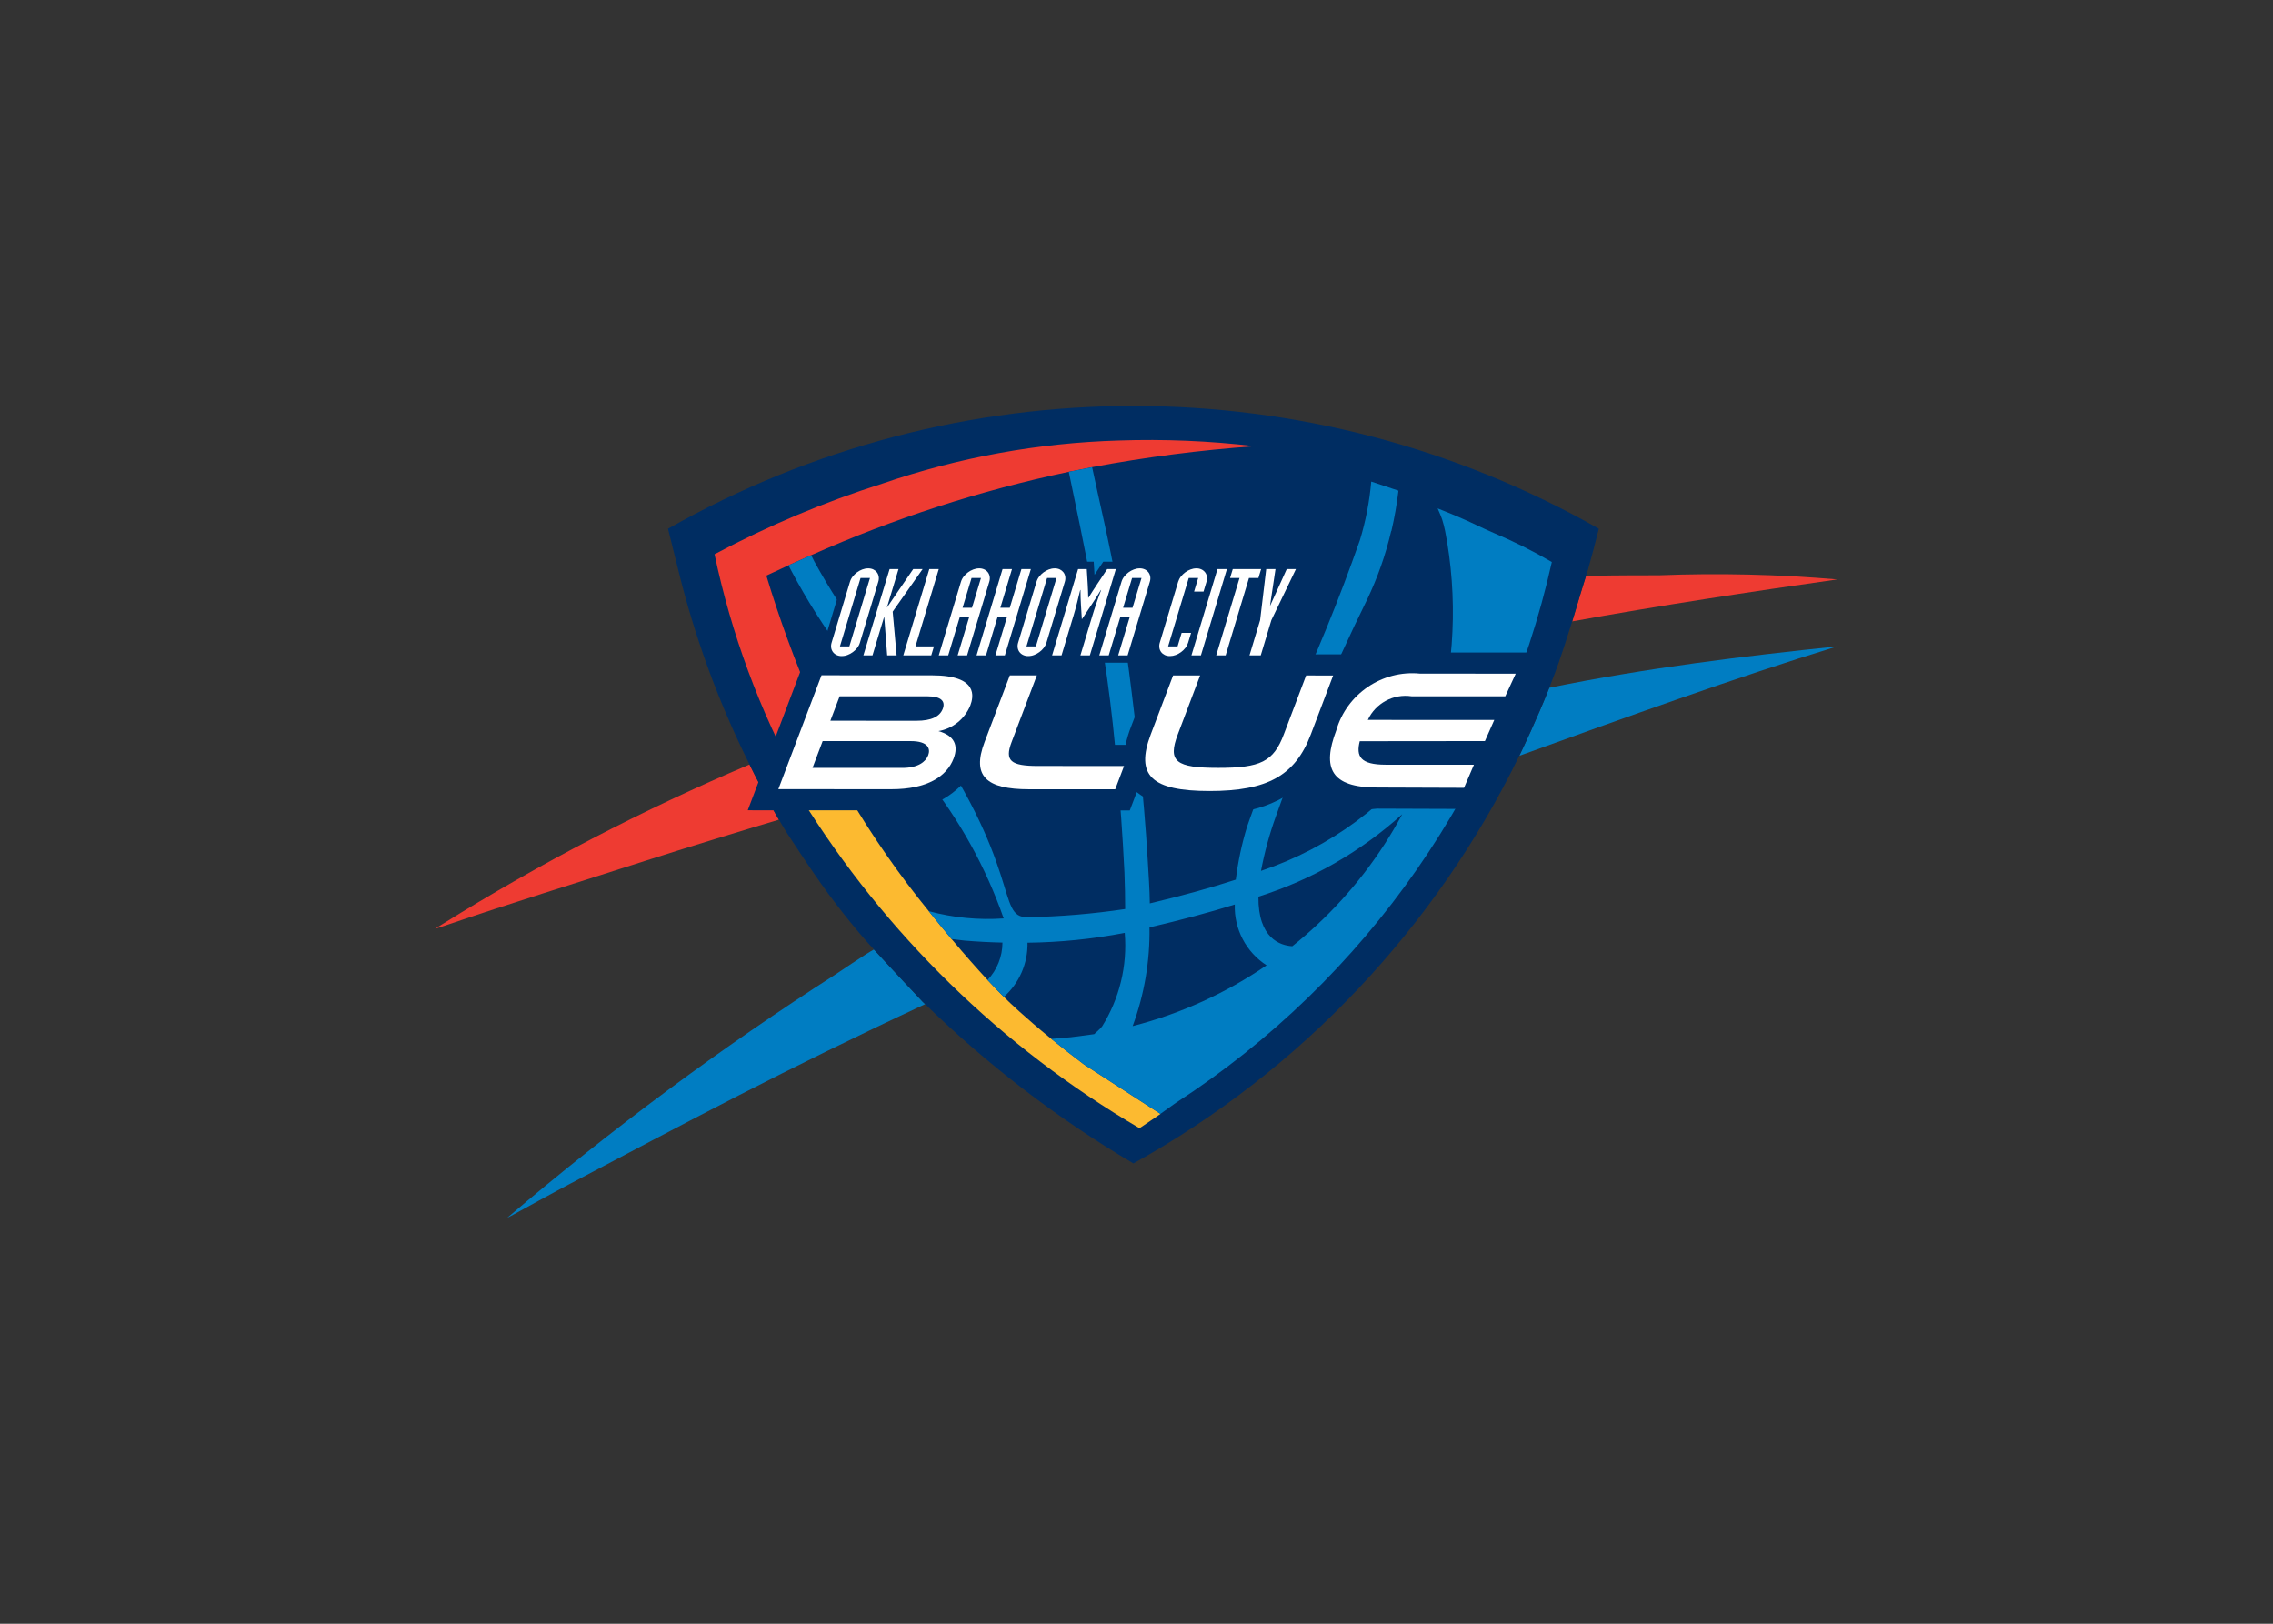 <svg clip-rule="evenodd" fill-rule="evenodd" stroke-linejoin="round" stroke-miterlimit="2" viewBox="0 0 560 400" xmlns="http://www.w3.org/2000/svg"><rect x="0" y="0" width="560" height="400" fill="#333333" stroke="none"/><g fill-rule="nonzero" transform="matrix(.842 0 0 .842 102.696 99.964)"><path d="m133.746 159.073c-1.937.981-11.152 7.236-11.152 7.236-33.592 21.544-65.692 45.329-96.082 71.193 0 .165 5.403-2.946 15.723-8.515 37.725-19.925 65.1-34.614 106.503-53.927-.25-.243-.51-.478-.756-.724-.123-.12-9.018-9.564-14.236-15.263" fill="#007dc2"/><path d="m415.596 70.39c-27.048 2.816-55.713 6.269-84.241 12.112-3.583 9.064-7.935 18.16-8.572 19.468l-.193.425c30.325-10.977 63.599-22.987 93.006-32.005" fill="#007dc2"/><path d="m340.466 55.082c-.671 2.201-1.339 4.424-1.926 6.435-.166.545-.324 1.054-.486 1.568 25.164-4.589 53.231-8.839 77.582-12.278-17.339-1.491-34.755-1.897-52.145-1.216-3.871.053-11.37-.081-21.39.211-.296.935-.598 1.912-.911 2.918-.249.822-.489 1.603-.724 2.362" fill="#ee3b32"/><path d="m97.335 104.944c-31.146 13.215-61.211 28.845-89.919 46.747-.672.422-1.338.842-1.997 1.259-.285.179 3.09-.96 2.862-.879 19.105-6.55 38.428-12.446 58.736-18.996 9.887-3.189 32.139-10.006 38.91-11.972 0 0-.404-.689-1.096-1.923-1.245-2.219-3.435-6.205-5.949-11.152-.503-.992-1.019-2.02-1.547-3.084" fill="#ee3b32"/><path d="m338.541 61.517c.587-2.011 1.255-4.233 1.927-6.433.239-.795.482-1.586.724-2.367.31-1.005.615-1.979.907-2.918.201-.636.398-1.262.588-1.849 1.104-3.935 2.161-7.929 3.171-11.982-84.357-47.901-188.009-47.901-272.366 0l3.048 12.27c4.702 19.15 11.467 37.734 20.178 55.425.598 1.157 1.329 2.665 2.166 4.366 2.514 4.944 4.704 8.931 5.949 11.149l.07.124c1.452 2.425 2.672 4.718 4.965 8.065 0 0 4.229 6.525 8.304 12.302 6.118 8.663 12.063 15.459 12.063 15.459.478.602 1.797 2.071 3.513 3.945 5.214 5.7 14.109 15.143 14.236 15.263.246.246.506.482.755.724 18.391 17.895 38.845 33.539 60.931 46.603 49.062-27.273 88.541-69.021 113.032-119.53l.081-.161c.637-1.312 4.993-10.407 8.572-19.471.257-.654.513-1.308.759-1.959 1.02-2.672 2.426-6.146 5.942-17.46l.485-1.564" fill="#002d62"/><path d="m195.212 192.7-.45-.341c-3.389-2.552-6.441-4.957-9.106-7.133-8.178-6.677-12.77-11.195-12.77-11.195h.021c-.355-.337-.735-.703-1.129-1.09-1.388-1.36-3.002-3.03-4.782-4.947-3.101-3.34-6.708-7.429-10.523-11.971-2.176-2.595-4.419-5.334-6.673-8.164-8.566-10.509-16.329-21.649-23.222-33.324-6.894-11.675-11.181.187-14.162.187 24.658 39.786 58.658 72.961 99.039 96.634 1.593-1.044 4.578-3.129 6.139-4.184l-.018-.014-22.319-14.429z" fill="#fcba30"/><path d="m190.768 19.323c2.257-.471 4.525-.932 6.82-1.368 15.726-2.947 31.608-4.994 47.567-6.132-13.199-1.559-26.496-2.115-39.779-1.663-23.556.694-46.872 4.946-69.157 12.611-16.966 5.382-33.405 12.3-49.114 20.667 4.889 23.246 13.166 45.649 24.565 66.489 3.73-7.026 5.216-15.03 4.258-22.927-5.265-12.166-9.827-24.624-13.663-37.314 2.166-1.026 4.328-2.022 6.491-3.01 2.211-1.012 4.424-2.001 6.638-2.967 24.194-10.765 49.459-18.939 75.374-24.386" fill="#ee3b32"/><path d="m315.077 37.197c-3.288-1.393-6.737-3.186-10.478-4.754-1.621-.682-3.741-1.571-5.914-2.415.092.292.844 1.811 1.329 3.259.339 1.078.621 2.173.844 3.281l.151.808c.159.904.341 1.804.492 2.707 3.227 19.719 1.704 39.926-4.444 58.937-12.358 17.321-29.885 30.294-50.059 37.055 1.021-5.437 2.48-10.783 4.363-15.984 7.63-21.618 16.531-42.765 26.658-63.332 3.079-6.425 5.45-13.166 7.074-20.104l.063-.021c.907-3.89 1.596-7.828 2.064-11.796l-7.963-2.654c-.505 5.8-1.614 11.531-3.309 17.101-6.051 17.29-12.991 34.256-20.793 50.829-7.45 19.363-12.235 33.015-12.235 33.015-1.549 5.063-2.65 10.252-3.291 15.508-7.394 2.419-15.712 4.708-25.16 6.951-.031-3.846-.379-8.726-.622-12.861-2.253-38.218-9.176-81.013-9.176-81.013-1.656-9.992-5.33-25.364-7.081-33.756-2.296.432-4.564.893-6.821 1.364 1.673 8.301 5.017 23.44 6.726 33.865 3.513 17.584 5.991 35.36 7.421 53.235.834 8.87 1.569 18.461 2.135 30.099.137 3.713.214 7.292.214 10.717-9.451 1.416-18.984 2.214-28.538 2.387-9.555.173-.844-14.482-32.705-59.015-4.483-6.265-9.089-13.94-14.595-21.619-5.612-7.478-10.683-15.348-15.174-23.549l-.858-1.734c-2.215.974-4.429 1.964-6.642 2.968l.897 1.723c4.459 8.414 9.558 16.474 15.252 24.108 7.093 12.775 15.182 24.971 24.193 36.474 9.801 12.295 17.453 26.16 22.631 41.006-7.376.515-14.788-.204-21.928-2.127 2.257 2.831 4.5 5.57 6.676 8.161l3.801.45c3.885.323 7.601.51 11.089.583-.002 4.071-1.565 7.989-4.366 10.942 1.779 1.916 3.392 3.586 4.782 4.947 4.511-4.014 7.04-9.813 6.912-15.85 9.549-.111 19.069-1.074 28.447-2.879.809 9.624-1.531 19.254-6.666 27.434-.124.089-.225.206-.296.341-.724.728-1.367 1.323-1.975 1.853l-6.765.89-5.78.495c2.665 2.177 5.713 4.581 9.106 7.134l.496.369 22.319 14.429 4.444-3.174c55.992-36.286 95.549-93.155 110.089-158.273-5.487-3.205-11.178-6.049-17.034-8.515m-105.621 144.289c3.414-9.238 5.084-19.029 4.925-28.876 9.251-2.159 17.52-4.36 24.956-6.695-.25 7.147 3.291 13.919 9.303 17.791-11.925 8.164-25.187 14.182-39.184 17.78m53.941-29.618c-2.349 2.194-4.759 4.279-7.229 6.254-3.474-.204-10.038-2.218-9.922-14.499 15.6-4.923 29.956-13.152 42.089-24.123-6.479 12.085-14.905 23.021-24.938 32.368" fill="#007dc2"/><path d="m321.537 72.186-27.973-.011h-.021c-6.287-.237-12.514 1.307-17.963 4.451l1.48-3.906-8.951-.004h-7.904l-4.272-.003-1.511 3.994-6.536 17.246c-1.688 4.451-2.194 5.794-13.357 5.794-2.167.034-4.334-.072-6.487-.317.102-.313.228-.682.39-1.111l6.536-17.245 3.172-8.368-8.948-.003-7.908-.004h-4.268l-1.515 3.991-6.536 17.245c-.672 1.708-1.2 3.468-1.579 5.264h-.453l-25.209-.011c-.517 0-.978-.007-1.379-.021l6.863-18.111 3.172-8.367-8.952-.004-7.903-.003-4.272-.004-1.512 3.994-.823 2.173-.098-.155c-4.007-4.565-10.048-6.828-16.068-6.019l-32.342-.014h-4.268l-1.516 3.994-12.629 33.32-3.171 8.371 8.951.004 33.116.01c7.88.747 15.673-2.218 21.065-8.012.243.493.52.969.829 1.424 4.719 4.985 11.537 7.439 18.35 6.606l25.209.011h4.268l1.515-3.991.514-1.361c6.064 4.625 13.691 6.722 21.267 5.847 11.106 1.331 22.213-2.648 29.949-10.727.362 1.052.865 2.05 1.494 2.968 4.345 5.061 10.965 7.599 17.58 6.74l25.454.091 4.093.014 1.61-3.762 2.897-6.757 1.361-3.175h.204l1.624-3.678 2.736-6.181 1.431-3.234h.091l1.656-3.594 3.059-6.627 4.046-8.769z" fill="#002d62"/><path d="m152.634 95.175c4.701 1.319 5.879 4.195 4.437 7.995-1.993 5.26-7.728 9.008-18.177 9.005l-33.116-.014 12.629-33.321 32.342.014c13.656.004 12.141 6.336 11.198 8.822-1.604 3.933-5.129 6.771-9.313 7.499m-6.427-3.024c4.311.004 6.818-1.212 7.686-3.505.812-2.141-.383-3.653-4.419-3.653l-25.761-.01-2.714 7.158zm-27.462 5.936-2.971 7.844 26.313.01c4.644 0 6.838-1.849 7.541-3.702.7-1.849.074-4.142-5.122-4.142z" fill="#fff"/><path d="m181.427 78.865-7.401 19.535c-2.07 5.456-.263 6.968 7.697 6.972l25.209.01-2.584 6.817-25.209-.007c-12.496-.007-16.806-3.807-13.02-13.796l7.401-19.534z" fill="#fff"/><path d="m221.282 78.881 7.907.004-6.536 17.245c-3.027 7.988-.559 9.792 11.824 9.799 12.383.003 16.163-1.797 19.19-9.788l6.536-17.246 7.904.004-6.533 17.245c-4.559 12.035-12.692 16.56-29.663 16.556-16.971-.007-21.725-4.542-17.165-16.573z" fill="#fff"/><path d="m291.053 84.981c-5.311-.788-10.542 2.039-12.794 6.912l37.001.018-2.736 6.181-36.628.038c-1.129 4.434.162 6.87 7.57 6.874l25.838.007-2.897 6.757-25.473-.091c-13.543-.007-16.081-5.706-11.929-16.669 3.063-10.72 13.466-17.773 24.558-16.651l27.973.011-3.059 6.624z" fill="#fff"/><path d="m216.718 49.599c-.132-.785-.449-1.528-.925-2.166-.483-.631-1.108-1.139-1.824-1.484-.768-.364-1.609-.548-2.458-.538-.841.003-1.675.158-2.461.457-.714.272-1.389.636-2.008 1.083l.401-1.329h-6.596l-.64.963-1.916 2.884-.109-1.822-.127-2.025h-6.167l-.46 1.533-.225.752c-.096-.158-.166-.327-.275-.474-.483-.631-1.108-1.14-1.824-1.484-.768-.364-1.609-.548-2.458-.538-.841.003-1.675.157-2.461.457-.715.272-1.391.636-2.011 1.083l.401-1.329h-12.787l-.464 1.533-.225.752c-.083-.163-.174-.321-.275-.474-.481-.633-1.107-1.142-1.824-1.484-.766-.365-1.606-.549-2.455-.538-.842.002-1.677.157-2.465.457-1.487.562-2.791 1.524-3.769 2.777-.519.663-.912 1.417-1.157 2.222l-5.238 17.372h-3.115l5.98-19.84.84-2.778h-11.517l-.46.676.204-.676h-7.106l-.464 1.53-.049.162c-.464-.574-1.047-1.039-1.709-1.365-.768-.364-1.608-.548-2.458-.538-.841.003-1.675.158-2.461.458-1.489.561-2.794 1.522-3.773 2.777-.518.663-.91 1.416-1.156 2.222l-5.369 17.809c-.259.812-.322 1.673-.183 2.514.259 1.595 1.291 2.963 2.753 3.65.765.365 1.604.549 2.451.538.842-.003 1.678-.157 2.465-.457.424-.164.834-.36 1.227-.587l-.253.833h7.176l.461-1.533.095-.313.14 1.846h38.032l.464-1.533.225-.752c.095.158.165.327.274.474.483.634 1.11 1.142 1.828 1.484.765.365 1.604.549 2.451.538.843-.002 1.678-.157 2.465-.457.714-.271 1.389-.636 2.008-1.083l-.401 1.329h7.264l.464-1.533 2.746-9.106h1.023l-2.37 7.861-.837 2.778h18.311l.464-1.533 6.489-21.521c.258-.812.32-1.674.183-2.514m-74.73 17.143-.538-5.921 4.064-5.773z" fill="#002d62"/><path d="m257.219 45.624h-24.562l-.461 1.533-.021.074c-.45-.535-1.005-.972-1.631-1.283-.768-.364-1.609-.547-2.458-.535-.841.002-1.675.155-2.461.454-.74.282-1.439.661-2.078 1.128-.637.472-1.207 1.028-1.694 1.653-.519.662-.91 1.414-1.154 2.218l-5.372 17.812c-.257.811-.32 1.671-.183 2.51.13.786.448 1.529.925 2.166.483.634 1.11 1.143 1.828 1.487.765.364 1.604.546 2.451.535.842-.001 1.678-.156 2.465-.457.405-.157.799-.342 1.178-.556l-.243.802h14.507l.464-1.533 6.356-21.085h.707l-1.16 9.736-3.049 10.104-.836 2.778h7.784l.464-1.533 3.052-10.122 7.123-14.799 1.487-3.087zm-30.957 10.882h3.115l-2.345 7.777h-3.116z" fill="#002d62"/><g fill="#fff"><path d="m126.737 51.491c.166-.554.435-1.07.794-1.523.364-.469.791-.886 1.27-1.238.479-.351 1.005-.637 1.561-.847.543-.208 1.12-.315 1.702-.316.52-.012 1.036.097 1.508.316.412.197.772.487 1.051.847.272.365.452.789.524 1.238.079.51.037 1.032-.123 1.523l-5.372 17.808c-.168.551-.438 1.066-.795 1.519-.362.471-.789.887-1.269 1.237-.478.355-1.004.64-1.561.848-.543.21-1.12.318-1.702.32-.521.012-1.037-.098-1.508-.32-.414-.194-.775-.484-1.052-.848-.273-.363-.453-.788-.524-1.237-.077-.509-.035-1.03.123-1.519zm5.854-1.097h-2.76l-6.034 20.002h2.76z"/><path d="m138.336 47.778h2.613l-3.406 11.278 7.702-11.278h2.75l-8.76 12.452 1.154 12.781h-2.762l-.867-11.342-3.428 11.342h-2.666z"/><path d="m149.953 47.778h2.772l-6.824 22.62h5.406l-.783 2.613h-8.178z"/><path d="m159.218 51.489c.167-.552.437-1.067.795-1.519.733-.943 1.712-1.665 2.83-2.085.543-.21 1.12-.319 1.702-.32.521-.012 1.037.098 1.508.32.413.195.773.486 1.051.847.272.365.452.789.524 1.238.08.509.037 1.03-.123 1.519l-6.49 21.521h-2.764l3.411-11.307h-2.76l-3.414 11.307h-2.76zm.471 7.597h2.76l2.623-8.691h-2.76z"/><path d="m171.387 47.778h2.761l-3.406 11.31h2.761l3.407-11.31h2.761l-7.607 25.233h-2.761l3.407-11.31h-2.762l-3.406 11.31h-2.762z"/><path d="m181.322 51.491c.165-.554.435-1.07.794-1.523.364-.469.791-.886 1.27-1.238.479-.351 1.004-.637 1.561-.847.543-.208 1.12-.315 1.701-.316.521-.012 1.037.097 1.509.316.411.197.771.487 1.051.847.27.365.45.79.524 1.238.077.51.035 1.031-.123 1.523l-5.373 17.808c-.168.551-.437 1.066-.794 1.519-.362.471-.79.887-1.27 1.237-.478.354-1.003.639-1.561.848-.543.21-1.119.318-1.702.319-.52.012-1.037-.097-1.508-.32-.414-.193-.774-.484-1.051-.847-.273-.364-.453-.789-.524-1.238-.079-.509-.037-1.029.123-1.519zm5.854-1.097h-2.764l-6.03 20.002h2.76z"/><path d="m193.491 47.778h2.538l.278 4.525c.031.633.063 1.277.091 1.923.028.651.046 1.291.056 1.927h.074c.391-.636.795-1.276 1.213-1.927.422-.646.837-1.29 1.256-1.923l3.006-4.525h2.538l-7.608 25.234h-2.764l3.474-11.522c.172-.566.366-1.188.584-1.874.218-.682.449-1.365.692-2.049.243-.682.475-1.344.689-1.98.218-.633.427-1.198.626-1.695h-.074c-.942 1.555-1.867 3.009-2.774 4.364-.907 1.357-1.819 2.729-2.735 4.117h-.074c-.081-1.389-.162-2.76-.253-4.117-.088-1.354-.134-2.808-.138-4.364h-.077c-.123.496-.264 1.062-.419 1.695-.151.637-.316 1.298-.481 1.98-.169.685-.351 1.368-.545 2.049-.194.686-.377 1.308-.545 1.874l-3.474 11.522h-2.764z"/><path d="m206.185 51.489c.167-.552.437-1.067.795-1.519.733-.943 1.712-1.665 2.83-2.085.543-.21 1.12-.319 1.702-.32.521-.012 1.037.098 1.508.32.413.195.773.486 1.051.847.273.365.452.789.524 1.238.08.509.037 1.03-.123 1.519l-6.489 21.521h-2.764l3.41-11.308h-2.76l-3.414 11.308h-2.76zm.472 7.597h2.759l2.623-8.691h-2.76z"/><path d="m222.76 51.489c.17-.55.439-1.065.795-1.518.363-.47.79-.887 1.27-1.238.478-.353 1.004-.638 1.561-.847.542-.21 1.119-.319 1.701-.32.521-.012 1.037.097 1.508.32.413.194.774.485 1.052.847.272.364.452.789.524 1.238.079.509.037 1.029-.123 1.518l-.862 2.863h-2.763l1.195-3.959h-2.763l-6.034 20.002h2.764l1.192-3.956h2.763l-.861 2.858c-.169.552-.438 1.069-.795 1.523-.733.944-1.714 1.666-2.834 2.085-.543.207-1.12.315-1.701.316-.521.011-1.037-.098-1.509-.316-.412-.196-.772-.486-1.051-.848-.271-.364-.449-.789-.52-1.237-.081-.51-.04-1.032.119-1.523z"/><path d="m240.716 50.391h-2.772l.794-2.613h8.294l-.793 2.613h-2.761l-6.824 22.62h-2.762z"/><path d="m254.533 47.778h2.688l-7.195 14.949-3.099 10.284h-3.291l3.1-10.284 1.788-14.949h2.719l-1.619 10.813z"/><path d="m234.263 47.778h2.761l-7.607 25.233h-2.772z"/></g></g></svg>